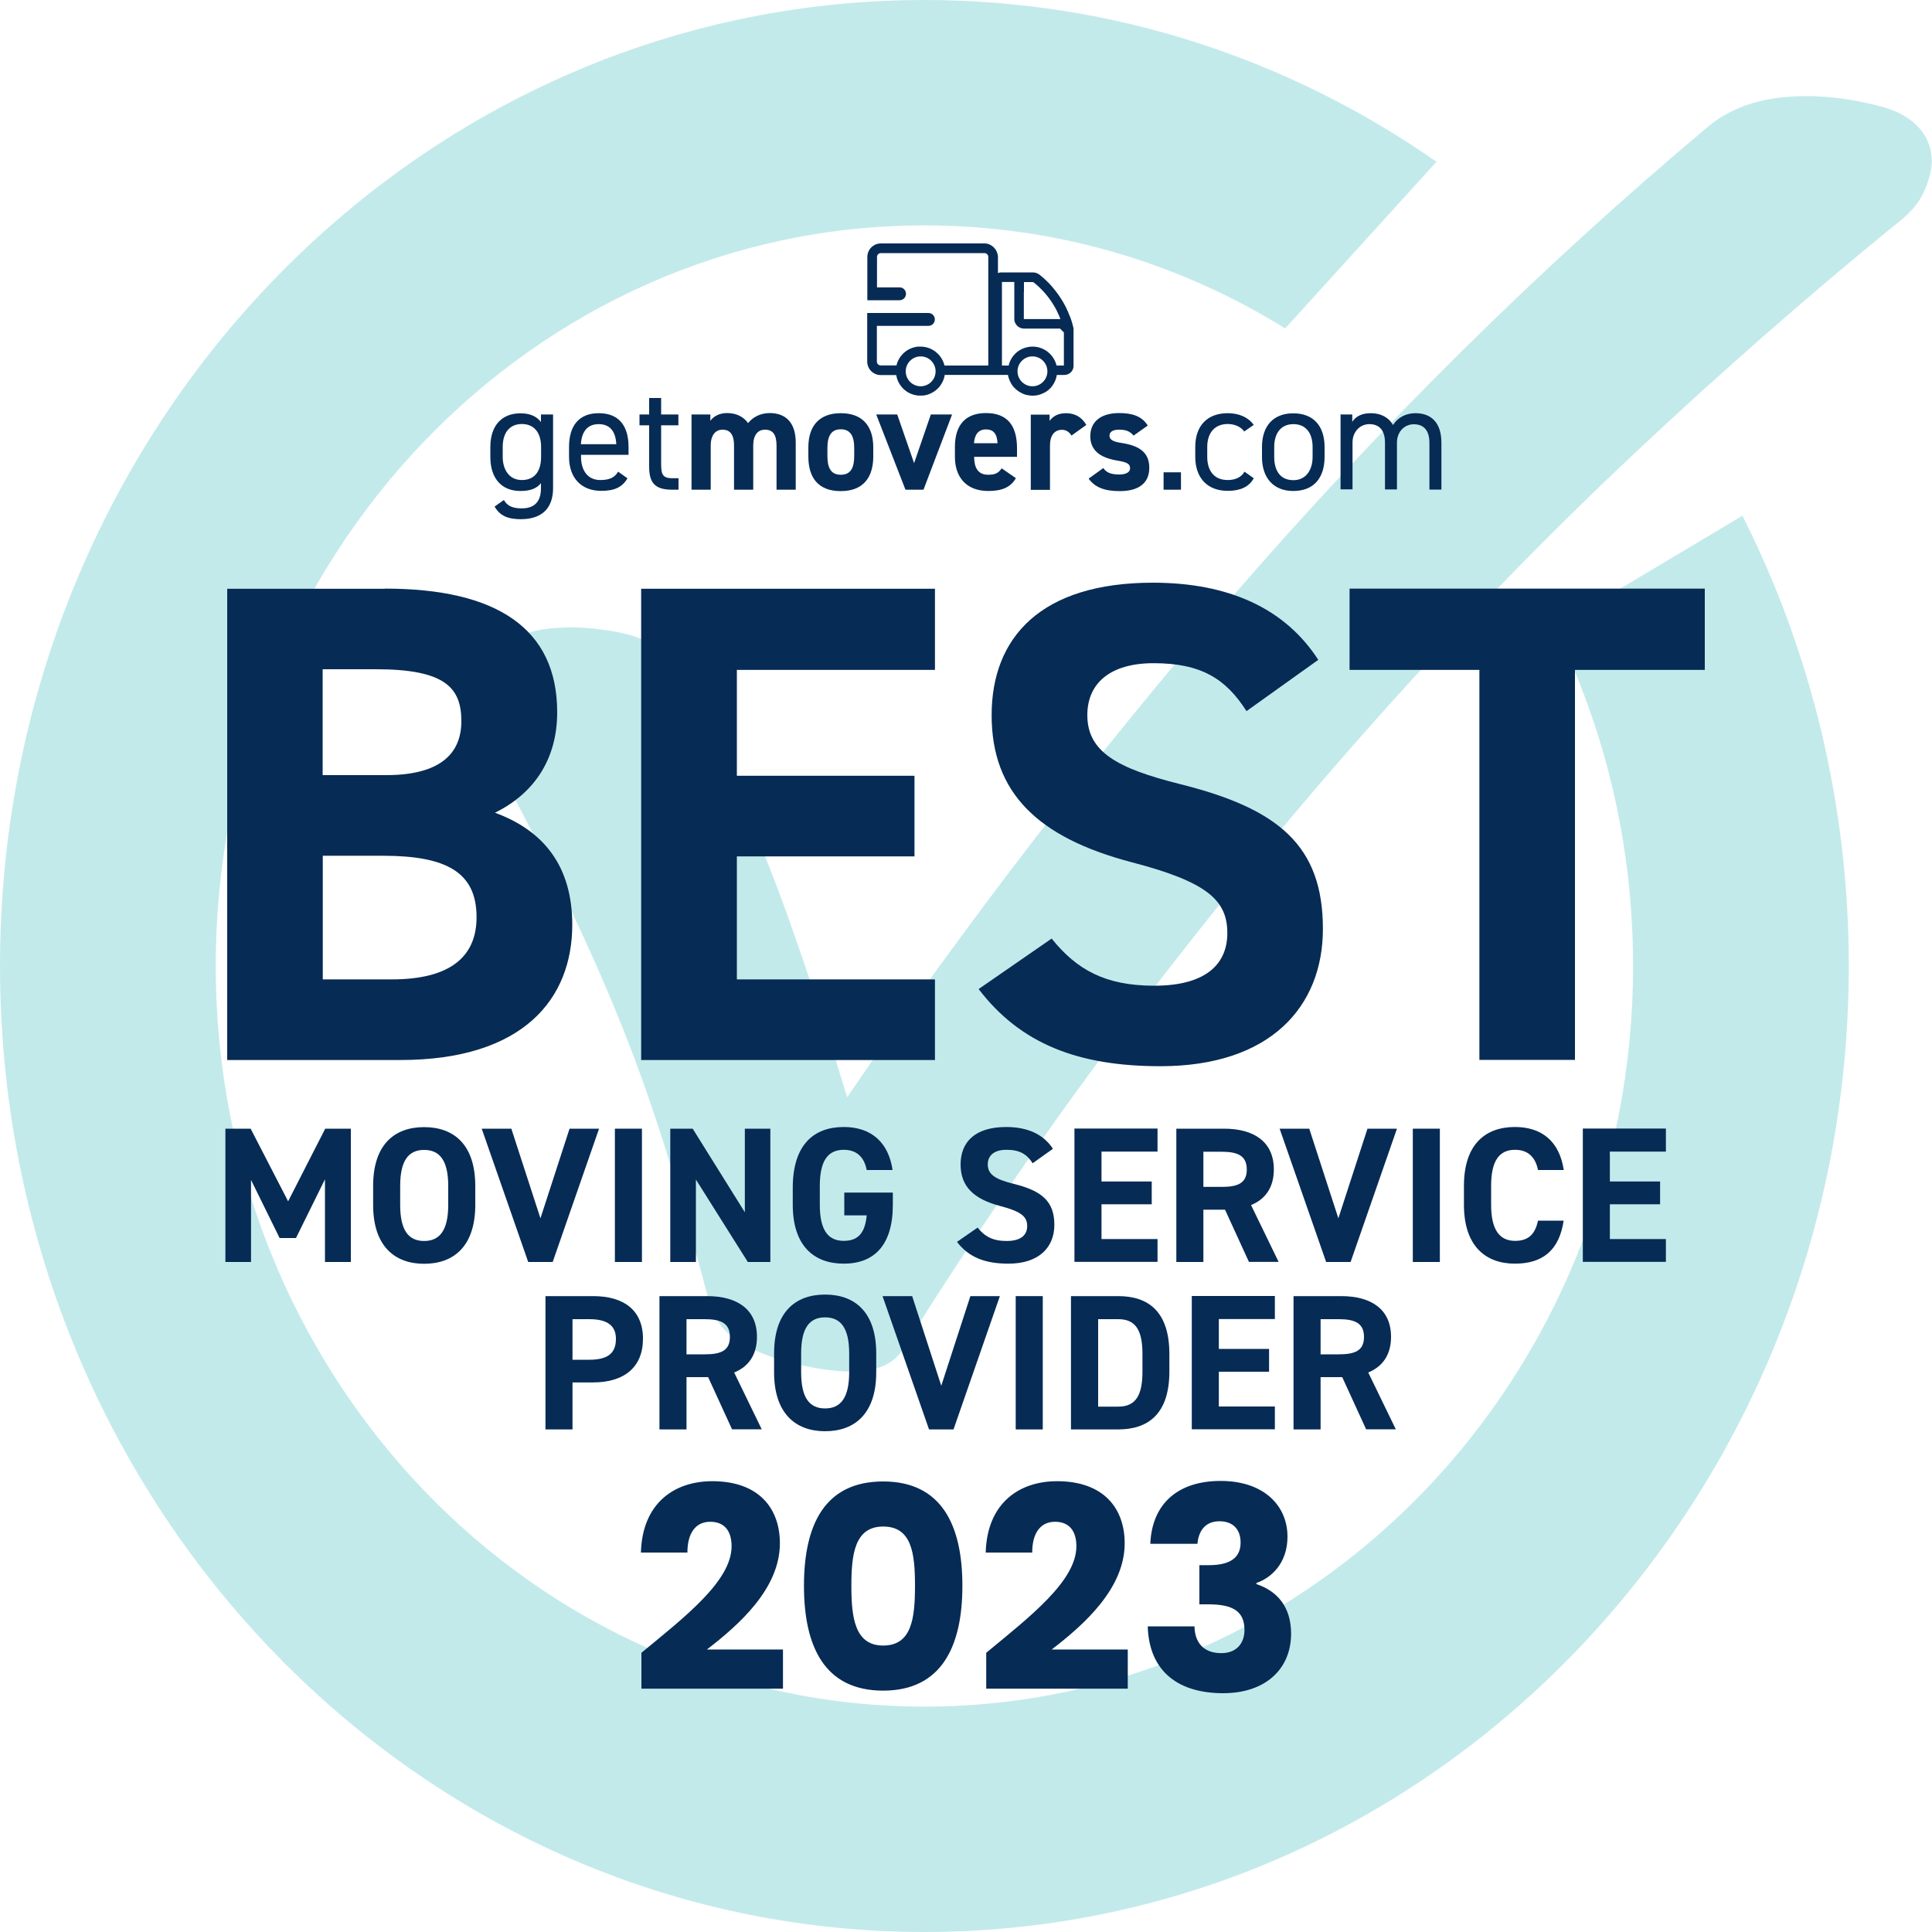 <?xml version="1.0" encoding="UTF-8"?> <svg xmlns="http://www.w3.org/2000/svg" viewBox="0 0 150 150"><defs><style>.cls-1{fill:#11adb3;opacity:.25;}.cls-1,.cls-2,.cls-3{stroke-width:0px;}.cls-2{fill:#062b55;}.cls-3{fill:#fff;}</style></defs><g id="Moving_Badge"><rect class="cls-3" width="150" height="150"></rect></g><g id="Layer_4"><path class="cls-1" d="m135.28,40.04c5.27,10.44,8.26,22.33,8.26,34.96,0,41.42-32.13,75-71.77,75S0,116.42,0,75,32.13,0,71.77,0c14.71,0,28.38,4.62,39.76,12.56l-11.75,12.94c-8.2-5.09-17.78-8-28.01-8-30.39,0-55.02,25.74-55.02,57.5s24.63,57.5,55.02,57.5,55.02-25.74,55.02-57.5c0-9.47-2.18-18.39-6.07-26.27l14.56-8.69Zm13.77-30.05c-.65-.76-1.58-1.31-2.75-1.65-2.63-.73-5.16-1.01-7.51-.82-2.55.2-4.64,1-6.22,2.35-12.97,10.87-25.4,23.16-36.95,36.52-10.57,12.23-20.6,25.26-29.85,38.8-1.36-4.52-2.86-9.14-4.51-13.78-2.19-6.2-4.91-12.25-8.08-18.02-.53-.96-1.02-1.73-1.47-2.3-.68-.85-1.6-1.45-2.76-1.78-.8-.22-1.75-.39-2.89-.51-1.18-.12-2.32-.12-3.42,0-1.19.14-2.27.46-3.24.94-1.67.82-2.3,2.12-2.55,3.05-.3,1.19-.13,2.51.54,4.08.48,1.12,1.13,2.43,1.92,3.88,1.81,3.43,3.46,6.67,4.88,9.62,1.42,2.97,2.77,6,3.99,9.04,1.22,3.02,2.39,6.29,3.47,9.73,1.09,3.44,2.23,7.45,3.41,11.93.38,1.4,1.27,2.53,2.58,3.27.95.53,2.04.97,3.24,1.32.79.22,1.6.41,2.4.55.83.14,1.62.24,2.35.27.14,0,.29,0,.42,0,.64,0,1.19-.06,1.71-.17,1.03-.22,1.8-.72,2.3-1.5,5.81-9.27,11.89-18.1,18.1-26.23,6.2-8.16,12.61-15.94,19.04-23.13,6.41-7.18,13.05-14,19.71-20.26,6.65-6.25,13.46-12.22,20.21-17.72.88-.68,1.47-1.27,1.85-1.85.37-.58.67-1.27.88-2.08.33-1.3.04-2.57-.81-3.57Z"></path><path class="cls-2" d="m49.79,128.33c3.39-2.8,7.01-5.58,7.01-8.28,0-1.16-.53-1.9-1.66-1.9s-1.77.88-1.77,2.39h-3.61c.11-3.87,2.63-5.54,5.54-5.54,3.63,0,5.25,2.12,5.25,4.82,0,3.5-3.13,6.3-5.67,8.25h5.91v3.04h-10.99v-2.78Zm18.78-13.31c4.55,0,6.15,3.42,6.15,8.1s-1.6,8.14-6.15,8.14-6.15-3.42-6.15-8.14,1.6-8.1,6.15-8.1Zm0,3.5c-2.21,0-2.47,2.15-2.47,4.6s.26,4.64,2.47,4.64,2.47-2.1,2.47-4.64-.26-4.6-2.47-4.6Zm7.99,9.81c3.39-2.8,7.01-5.58,7.01-8.28,0-1.16-.53-1.9-1.66-1.9s-1.77.88-1.77,2.39h-3.61c.11-3.87,2.63-5.54,5.54-5.54,3.63,0,5.25,2.12,5.25,4.82,0,3.5-3.13,6.3-5.67,8.25h5.91v3.04h-10.99v-2.78Zm18.21-13.35c3.37,0,5.19,1.93,5.19,4.33,0,2.1-1.31,3.22-2.41,3.59v.09c1.6.53,2.69,1.75,2.69,3.85,0,2.69-1.93,4.62-5.28,4.62s-5.74-1.58-5.85-5.19h3.63c.02,1.25.7,2.08,2.08,2.08,1.16,0,1.8-.74,1.8-1.8,0-1.42-.85-1.99-2.8-1.99h-.7v-3.04h.7c1.27,0,2.5-.31,2.5-1.75,0-1.07-.63-1.66-1.64-1.66-1.2,0-1.64.88-1.71,1.75h-3.66c.13-3.15,2.19-4.88,5.45-4.88Z"></path><path class="cls-2" d="m29.89,45.7c8.65,0,13.37,3.08,13.37,9.6,0,3.77-1.91,6.36-4.83,7.8,3.77,1.38,6,4.14,6,8.7,0,5.67-3.71,10.5-13.37,10.5h-13.42v-36.59h12.25Zm-4.83,14.48h4.93c4.08,0,5.83-1.59,5.83-4.19s-1.27-4.03-6.63-4.03h-4.14v8.22Zm0,15.86h5.36c4.45,0,6.58-1.7,6.58-4.83,0-3.45-2.28-4.77-7.27-4.77h-4.67v9.6Z"></path><path class="cls-2" d="m72.59,45.7v6.31h-15.38v8.22h13.79v6.26h-13.79v9.55h15.38v6.26h-22.81v-36.59h22.81Z"></path><path class="cls-2" d="m96.77,55.2c-1.59-2.49-3.5-3.71-7.21-3.71-3.34,0-5.14,1.54-5.14,4.03,0,2.86,2.33,4.14,7.21,5.36,7.64,1.91,11.08,4.77,11.08,11.24,0,5.99-4.03,10.66-12.62,10.66-6.41,0-10.87-1.75-14.11-5.99l5.67-3.92c1.96,2.44,4.19,3.66,7.96,3.66,4.24,0,5.68-1.86,5.68-4.08,0-2.55-1.54-3.98-7.48-5.52-7.21-1.91-10.82-5.36-10.82-11.4s3.82-10.29,12.52-10.29c5.83,0,10.24,1.96,12.84,5.99l-5.57,3.98Z"></path><path class="cls-2" d="m132.36,45.7v6.31h-10.08v30.28h-7.42v-30.28h-10.08v-6.31h27.58Z"></path><path class="cls-2" d="m22.37,93.27l2.88-5.64h1.99v10.35h-2.01v-6.42l-2.25,4.56h-1.27l-2.22-4.51v6.37h-1.99v-10.35h1.96l2.91,5.64Z"></path><path class="cls-2" d="m32.93,98.12c-2.32,0-3.96-1.41-3.96-4.57v-1.47c0-3.19,1.63-4.57,3.96-4.57s3.97,1.38,3.97,4.57v1.47c0,3.16-1.63,4.57-3.97,4.57Zm-1.86-4.57c0,1.98.65,2.8,1.86,2.8s1.87-.83,1.87-2.8v-1.47c0-1.98-.66-2.8-1.87-2.8s-1.86.82-1.86,2.8v1.47Z"></path><path class="cls-2" d="m39.7,87.63l2.26,6.96,2.26-6.96h2.29l-3.6,10.35h-1.9l-3.61-10.35h2.29Z"></path><path class="cls-2" d="m49.84,97.98h-2.1v-10.35h2.1v10.35Z"></path><path class="cls-2" d="m59.81,87.63v10.35h-1.75l-4.03-6.4v6.4h-1.99v-10.35h1.74l4.05,6.49v-6.49h1.99Z"></path><path class="cls-2" d="m69.32,92.6v.94c0,3.16-1.47,4.57-3.81,4.57s-3.96-1.41-3.96-4.57v-1.32c0-3.34,1.63-4.72,3.96-4.72,2.17,0,3.48,1.23,3.79,3.34h-2.01c-.18-.95-.73-1.57-1.78-1.57-1.21,0-1.86.82-1.86,2.8v1.47c0,1.98.65,2.8,1.86,2.8s1.66-.73,1.78-1.98h-1.74v-1.77h3.76Z"></path><path class="cls-2" d="m80.18,90.32c-.45-.7-.99-1.05-2.04-1.05-.94,0-1.45.43-1.45,1.14,0,.81.66,1.17,2.04,1.51,2.16.54,3.13,1.35,3.13,3.18,0,1.69-1.14,3.01-3.57,3.01-1.81,0-3.07-.49-3.99-1.69l1.6-1.11c.55.69,1.18,1.04,2.25,1.04,1.2,0,1.6-.53,1.6-1.16,0-.72-.43-1.12-2.11-1.56-2.04-.54-3.06-1.51-3.06-3.22s1.08-2.91,3.54-2.91c1.65,0,2.89.56,3.63,1.69l-1.57,1.12Z"></path><path class="cls-2" d="m89.87,87.63v1.78h-4.35v2.32h3.9v1.77h-3.9v2.7h4.35v1.77h-6.45v-10.35h6.45Z"></path><path class="cls-2" d="m96.97,97.98l-1.86-4.06h-1.68v4.06h-2.1v-10.35h3.7c2.38,0,3.87,1.06,3.87,3.16,0,1.39-.64,2.31-1.77,2.77l2.14,4.41h-2.31Zm-2.13-5.83c1.24,0,1.96-.27,1.96-1.35s-.72-1.38-1.96-1.38h-1.41v2.73h1.41Z"></path><path class="cls-2" d="m101.65,87.63l2.26,6.96,2.26-6.96h2.29l-3.6,10.35h-1.9l-3.61-10.35h2.29Z"></path><path class="cls-2" d="m111.79,97.98h-2.1v-10.35h2.1v10.35Z"></path><path class="cls-2" d="m119.41,90.84c-.19-.97-.76-1.57-1.78-1.57-1.21,0-1.86.82-1.86,2.8v1.47c0,1.92.64,2.8,1.86,2.8,1.05,0,1.56-.53,1.78-1.57h1.99c-.34,2.32-1.65,3.34-3.78,3.34-2.32,0-3.96-1.41-3.96-4.57v-1.47c0-3.19,1.63-4.57,3.96-4.57,2.05,0,3.45,1.08,3.79,3.34h-2.01Z"></path><path class="cls-2" d="m129.34,87.63v1.78h-4.35v2.32h3.9v1.77h-3.9v2.7h4.35v1.77h-6.45v-10.35h6.45Z"></path><path class="cls-2" d="m44.45,107.34v3.64h-2.1v-10.35h3.7c2.38,0,3.87,1.09,3.87,3.31s-1.47,3.39-3.87,3.39h-1.6Zm1.3-1.77c1.45,0,2.07-.51,2.07-1.62,0-.99-.61-1.53-2.07-1.53h-1.3v3.15h1.3Z"></path><path class="cls-2" d="m56.84,110.98l-1.86-4.06h-1.68v4.06h-2.1v-10.35h3.7c2.38,0,3.87,1.06,3.87,3.16,0,1.39-.64,2.31-1.77,2.77l2.14,4.41h-2.31Zm-2.13-5.83c1.24,0,1.96-.27,1.96-1.35s-.72-1.38-1.96-1.38h-1.41v2.73h1.41Z"></path><path class="cls-2" d="m64.06,111.12c-2.32,0-3.96-1.41-3.96-4.57v-1.47c0-3.19,1.63-4.57,3.96-4.57s3.97,1.38,3.97,4.57v1.47c0,3.16-1.63,4.57-3.97,4.57Zm-1.86-4.57c0,1.98.65,2.8,1.86,2.8s1.87-.83,1.87-2.8v-1.47c0-1.98-.66-2.8-1.87-2.8s-1.86.82-1.86,2.8v1.47Z"></path><path class="cls-2" d="m70.82,100.63l2.26,6.96,2.26-6.96h2.29l-3.6,10.35h-1.9l-3.61-10.35h2.29Z"></path><path class="cls-2" d="m80.96,110.98h-2.1v-10.35h2.1v10.35Z"></path><path class="cls-2" d="m83.15,110.98v-10.35h3.67c2.34,0,3.97,1.2,3.97,4.5v1.35c0,3.28-1.63,4.5-3.97,4.5h-3.67Zm5.55-4.5v-1.35c0-1.78-.48-2.71-1.87-2.71h-1.57v6.79h1.57c1.39,0,1.87-.94,1.87-2.73Z"></path><path class="cls-2" d="m98.98,100.63v1.78h-4.35v2.32h3.9v1.77h-3.9v2.7h4.35v1.77h-6.45v-10.35h6.45Z"></path><path class="cls-2" d="m106.07,110.98l-1.86-4.06h-1.68v4.06h-2.1v-10.35h3.7c2.38,0,3.87,1.06,3.87,3.16,0,1.39-.65,2.31-1.77,2.77l2.14,4.41h-2.31Zm-2.13-5.83c1.24,0,1.96-.27,1.96-1.35s-.72-1.38-1.96-1.38h-1.41v2.73h1.41Z"></path><path class="cls-2" d="m82.56,23.47c.15.26.27.51.38.76-.1-.24-.23-.5-.38-.76Z"></path><path class="cls-2" d="m83.07,24.58c-.04-.11-.09-.23-.14-.35-.1-.24-.23-.5-.38-.76-.12-.21-.25-.4-.38-.59-.26-.36-.52-.68-.78-.94,0,0,0-.01-.01-.01-.24-.24-.46-.44-.67-.6-.05-.04-.1-.07-.15-.09-.11-.06-.24-.09-.37-.09h-2.45c-.09,0-.18.02-.26.05v-1.25c0-.11-.02-.22-.06-.32-.1-.3-.33-.54-.62-.66-.01,0-.03-.01-.04-.02-.02,0-.04,0-.05-.01-.09-.03-.18-.04-.28-.04h-8.04c-.58,0-1.05.47-1.05,1.05v3.36h2.5c.28,0,.5-.22.5-.5s-.22-.5-.5-.5h-1.75v-2.36c0-.17.13-.3.3-.3h8.04c.17,0,.3.13.3.3v8.43h-3.4c-.2-.84-.96-1.47-1.86-1.47-.07,0-.13,0-.2,0-.19.02-.38.07-.55.14-.56.23-.98.73-1.12,1.32h-1.22c-.17,0-.3-.13-.3-.3v-2.77h4c.28,0,.5-.22.5-.5s-.22-.5-.5-.5h-4.75v3.77c0,.22.07.42.18.59.19.28.51.46.87.46h1.2c.03.17.08.34.15.49.2.43.55.78.99.96.17.07.36.12.55.14.06,0,.13,0,.2,0s.13,0,.2,0c.21-.02.42-.08.6-.17.08-.04.15-.08.22-.12.03-.02.05-.03.07-.05.04-.03.09-.06.13-.1.03-.02.05-.05.08-.07.03-.03.07-.06.1-.1.03-.03.05-.06.08-.09.03-.03.05-.06.07-.1.03-.04.05-.07.07-.11.02-.03.04-.06.05-.09.02-.04.05-.09.07-.13,0-.02.02-.05.03-.07.05-.13.09-.26.11-.4,0-.03,0-.05.01-.08,0,.03,0,.05,0,.08h4.9s0-.05,0-.07c0,.02,0,.05,0,.07.02.14.07.28.12.41,0,.02.02.05.03.07.02.05.05.09.07.14.02.03.03.06.05.09.03.04.05.08.08.12.02.03.05.07.08.1.03.03.06.06.09.09.03.03.07.07.1.1.03.03.06.05.09.07.04.03.09.07.14.1.03.02.05.03.08.05.07.04.15.08.23.12.11.05.23.09.36.11s.25.04.39.04c.29,0,.56-.06.8-.18.38-.17.69-.46.88-.83.1-.18.17-.39.2-.6h.59c.39,0,.71-.31.71-.7v-2.92c-.06-.27-.15-.59-.28-.93Zm-11.59,5.41c-.64,0-1.16-.52-1.16-1.16s.52-1.16,1.16-1.16,1.16.52,1.16,1.16-.52,1.16-1.16,1.16Zm8.02-7.35v-.74h.7s.04.01.05.02c.68.54,1.23,1.19,1.65,1.93.08.13.15.27.21.41h0c.08.17.16.34.22.51h-2.84v-2.12Zm.66,7.35c-.64,0-1.16-.52-1.16-1.16s.52-1.16,1.16-1.16,1.16.52,1.16,1.16-.52,1.16-1.16,1.16Zm2.44-1.61h-.57c-.2-.84-.96-1.47-1.86-1.47-.13,0-.26.01-.39.04s-.24.06-.36.11c-.58.24-1,.76-1.13,1.39,0-.02,0-.05.01-.07h-.51v-6.49h.96v2.89c0,.21.1.4.25.54.13.11.3.19.49.19h2.81l.3.3v2.56Z"></path><path class="cls-2" d="m80.96,30.56c.38-.17.69-.46.88-.83-.2.36-.51.65-.88.83Z"></path><path class="cls-2" d="m78.27,29.06s0,.05,0,.07c.02.14.07.28.12.41-.05-.13-.09-.27-.12-.41,0-.02,0-.05,0-.07Z"></path><path class="cls-2" d="m73.37,29.13c-.02.14-.06.27-.11.4.05-.13.09-.26.11-.4,0-.03,0-.05,0-.08,0,.03,0,.05-.01.08Z"></path><path class="cls-2" d="m42.01,32.18h.93v5.72c0,1.62-.93,2.41-2.5,2.41-1.02,0-1.63-.27-2.04-.98l.72-.51c.25.43.63.65,1.39.65,1.02,0,1.49-.56,1.49-1.56v-.4c-.32.41-.82.61-1.59.61-1.59,0-2.34-1.12-2.34-2.64v-.77c0-1.67.89-2.62,2.34-2.62.77,0,1.27.25,1.59.68v-.58Zm0,3.29v-.77c0-1.1-.54-1.78-1.49-1.78s-1.49.67-1.49,1.78v.77c0,.99.5,1.8,1.49,1.8,1.07,0,1.49-.79,1.49-1.8Z"></path><path class="cls-2" d="m48.72,37.13c-.41.71-1.03.98-2.04.98-1.56,0-2.5-1.02-2.5-2.64v-.77c0-1.66.78-2.62,2.31-2.62s2.31.95,2.31,2.62v.61h-3.69v.16c0,1,.48,1.8,1.49,1.8.76,0,1.14-.22,1.39-.65l.72.51Zm-3.61-2.64h2.74c-.05-.98-.48-1.56-1.37-1.56s-1.32.6-1.38,1.56Z"></path><path class="cls-2" d="m49.65,32.18h.75v-1.28h.93v1.28h1.34v.84h-1.34v2.97c0,.81.09,1.14.88,1.14h.47v.89h-.5c-1.38,0-1.78-.58-1.78-1.8v-3.2h-.75v-.84Z"></path><path class="cls-2" d="m58.47,38.02h-1.48v-3.42c0-.93-.36-1.24-.89-1.24s-.92.4-.92,1.23v3.43h-1.49v-5.84h1.46v.49c.22-.3.64-.6,1.3-.6.7,0,1.27.27,1.63.78.37-.46.95-.78,1.68-.78,1.27,0,2.02.77,2.02,2.29v3.66h-1.49v-3.42c0-.88-.3-1.24-.9-1.24-.54,0-.91.4-.91,1.23v3.43Z"></path><path class="cls-2" d="m67.8,35.44c0,1.6-.76,2.69-2.52,2.69s-2.52-1.05-2.52-2.69v-.7c0-1.75.92-2.66,2.52-2.66s2.52.91,2.52,2.66v.7Zm-1.48-.05v-.61c0-.93-.3-1.45-1.04-1.45s-1.04.51-1.04,1.45v.61c0,.84.21,1.47,1.04,1.47s1.04-.63,1.04-1.47Z"></path><path class="cls-2" d="m73.92,32.18l-2.22,5.84h-1.4l-2.27-5.84h1.63l1.31,3.78,1.3-3.78h1.65Z"></path><path class="cls-2" d="m78.87,37.13c-.41.71-1.09.99-2.14.99-1.75,0-2.59-1.13-2.59-2.64v-.79c0-1.76.89-2.62,2.41-2.62,1.65,0,2.41.96,2.41,2.73v.67h-3.33c.01.81.27,1.39,1.1,1.39.62,0,.82-.19,1.04-.5l1.11.77Zm-3.25-2.72h1.83c-.04-.76-.34-1.07-.9-1.07-.6,0-.88.41-.93,1.07Z"></path><path class="cls-2" d="m83.19,33.81c-.15-.22-.36-.44-.74-.44-.56,0-.93.41-.93,1.23v3.43h-1.49v-5.84h1.46v.49c.2-.29.58-.6,1.27-.6s1.23.3,1.58.91l-1.14.82Z"></path><path class="cls-2" d="m88.02,33.83c-.26-.3-.51-.47-1.14-.47-.39,0-.74.12-.74.46s.32.48.93.57c1.44.22,2.16.77,2.16,1.93s-.78,1.81-2.29,1.81c-1.19,0-1.92-.29-2.42-.97l1.14-.82c.23.32.53.5,1.25.5.51,0,.83-.18.83-.48,0-.36-.26-.48-.99-.6-1.21-.2-2.1-.71-2.1-1.89,0-1.11.79-1.8,2.25-1.8.96,0,1.75.22,2.21.97l-1.1.78Z"></path><path class="cls-2" d="m91.69,38.02h-1.35v-1.35h1.35v1.35Z"></path><path class="cls-2" d="m97.34,37.13c-.36.68-1.07.98-2.02.98-1.6,0-2.52-1.03-2.52-2.64v-.77c0-1.66.95-2.62,2.52-2.62.88,0,1.6.32,2.02.91l-.74.51c-.26-.37-.75-.58-1.28-.58-1,0-1.59.68-1.59,1.78v.77c0,1,.47,1.8,1.59,1.8.55,0,1.05-.19,1.3-.65l.72.51Z"></path><path class="cls-2" d="m102.84,35.48c0,1.52-.75,2.64-2.43,2.64-1.55,0-2.43-1.03-2.43-2.64v-.77c0-1.66.9-2.62,2.43-2.62s2.43.95,2.43,2.62v.77Zm-.93,0v-.77c0-1.11-.54-1.78-1.49-1.78s-1.49.68-1.49,1.78v.77c0,1,.42,1.8,1.49,1.8.99,0,1.49-.81,1.49-1.8Z"></path><path class="cls-2" d="m104.06,32.18h.93v.57c.26-.4.7-.67,1.45-.67s1.38.32,1.71.92c.4-.62,1.04-.92,1.75-.92,1.25,0,2.01.77,2.01,2.29v3.64h-.93v-3.63c0-1.06-.53-1.44-1.21-1.44-.75,0-1.31.6-1.31,1.42v3.64h-.93v-3.63c0-1.06-.53-1.44-1.21-1.44-.76,0-1.31.62-1.31,1.42v3.64h-.93v-5.84Z"></path></g></svg> 